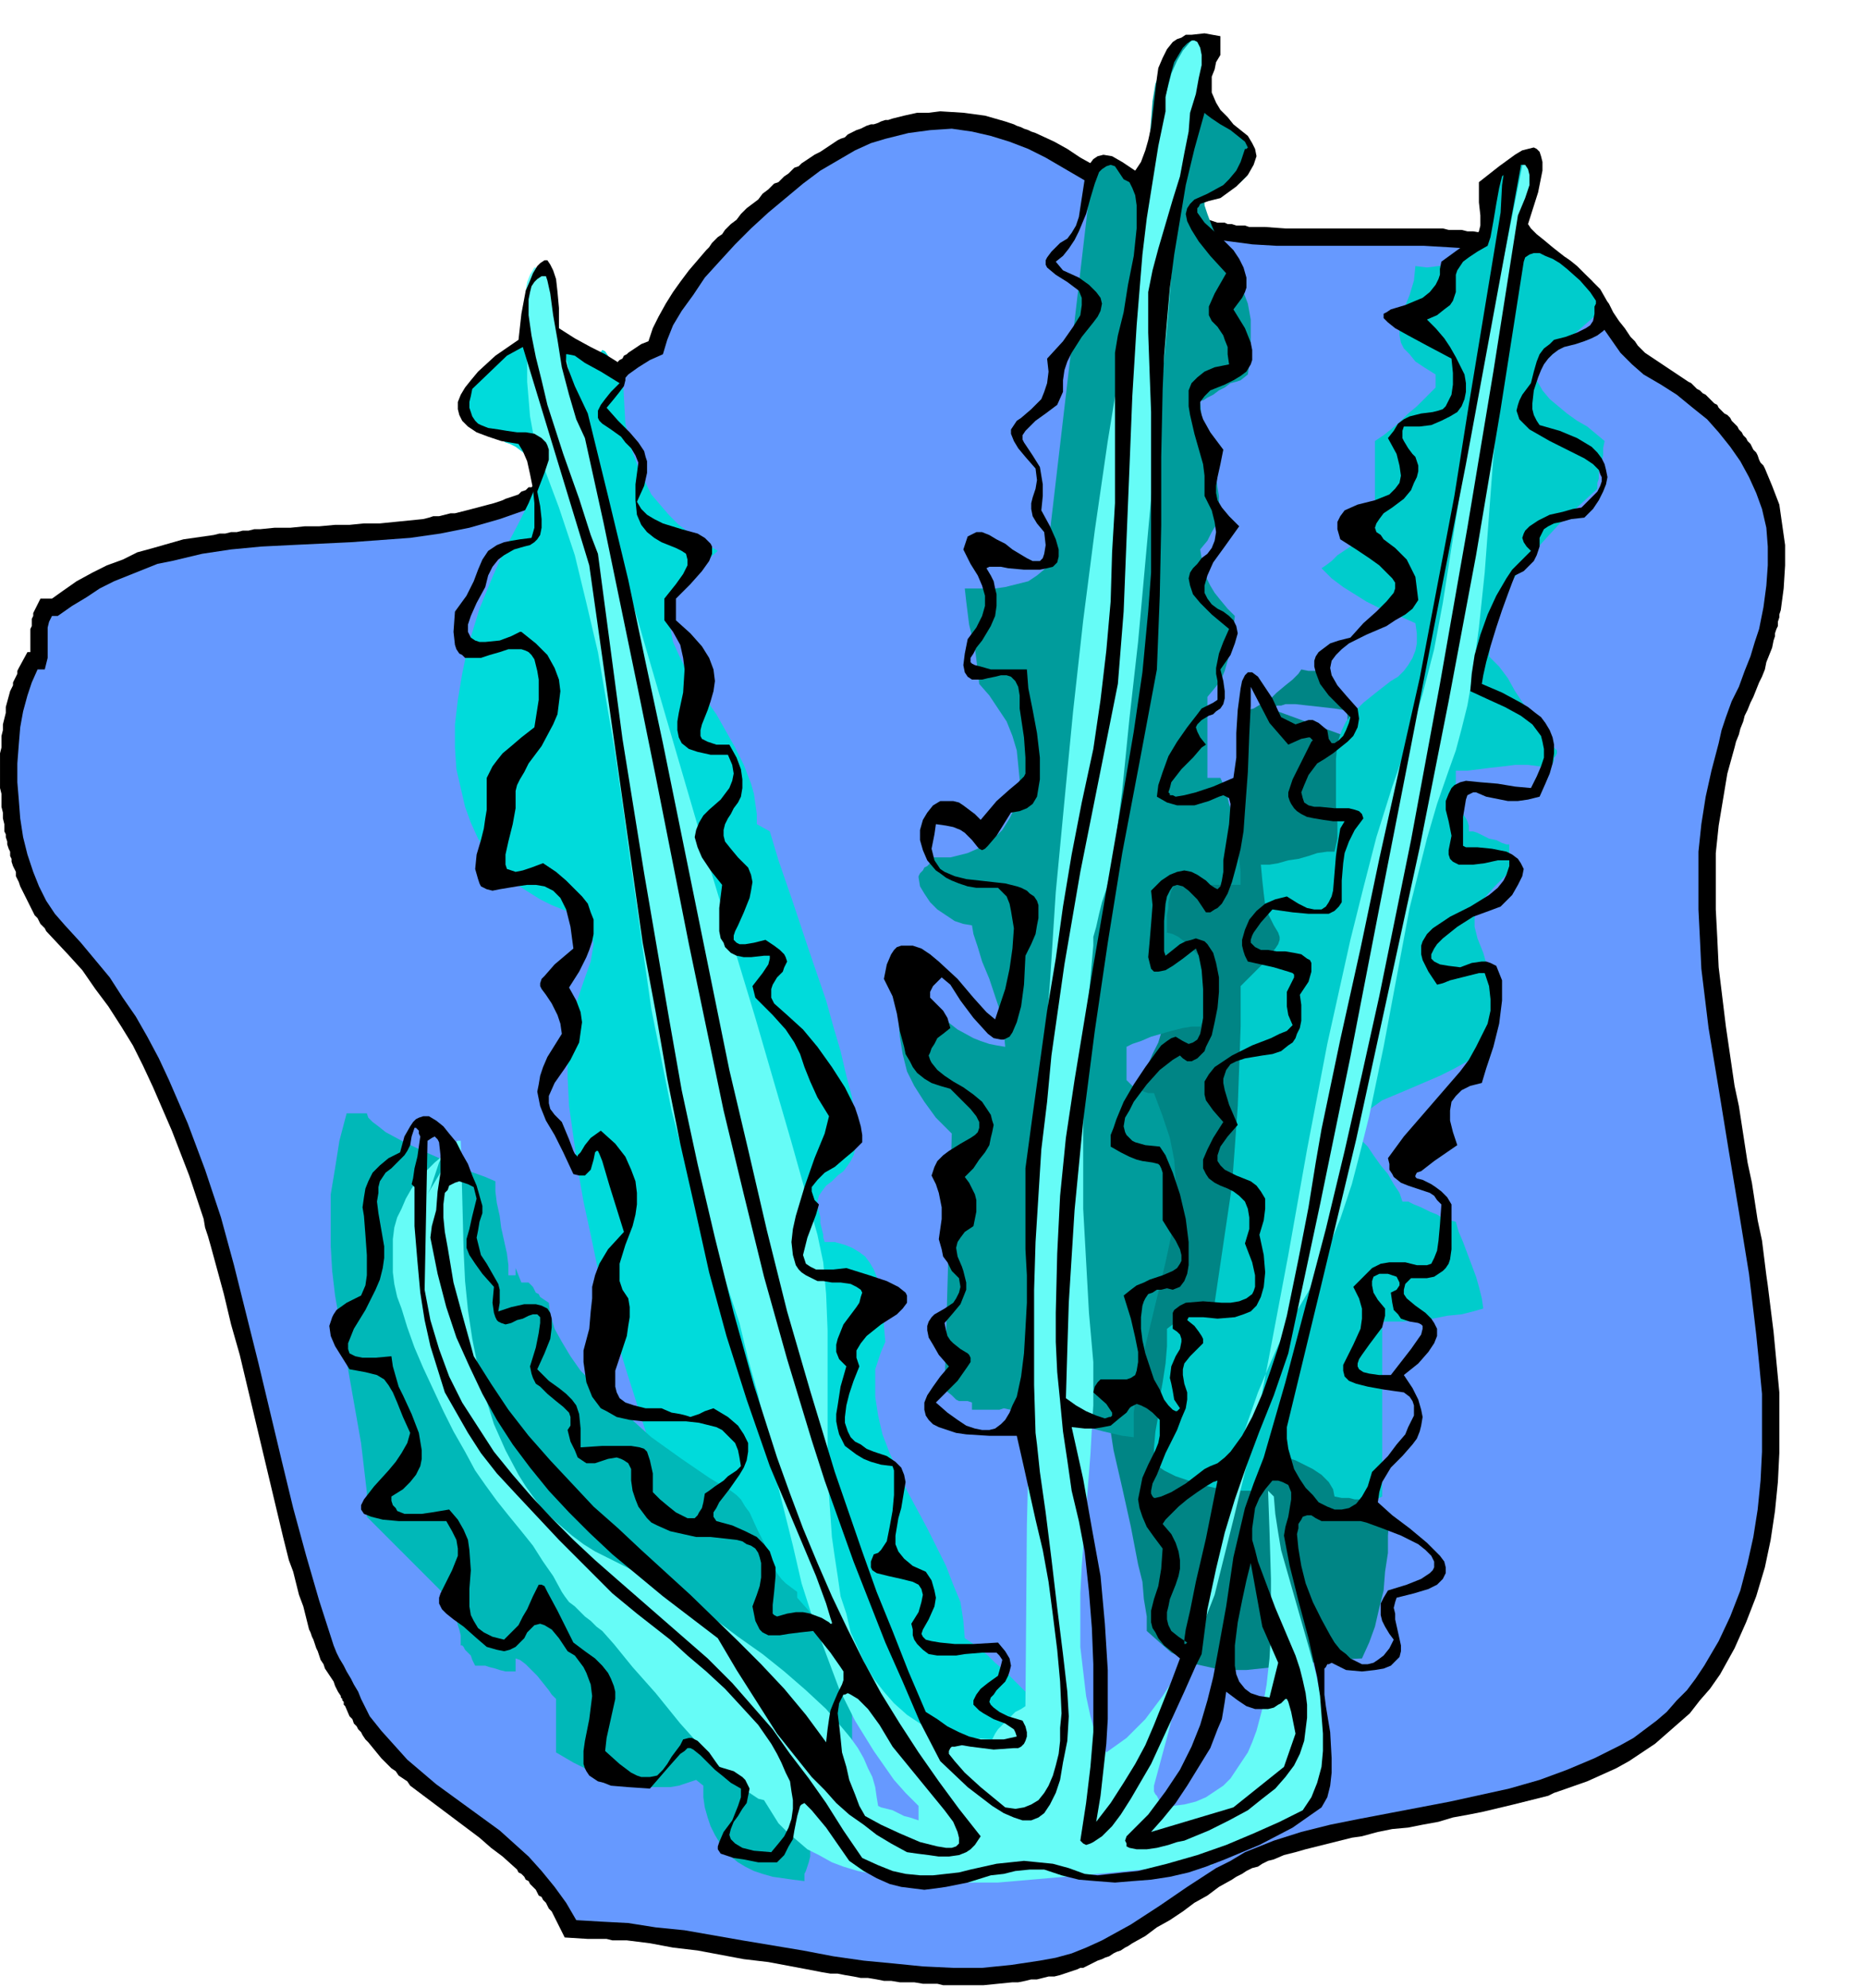 <svg xmlns="http://www.w3.org/2000/svg" fill-rule="evenodd" height="4.581in" preserveAspectRatio="none" stroke-linecap="round" viewBox="0 0 1292 1375" width="4.302in"><style>.brush1{fill:#000}.pen1{stroke:none}</style><path class="pen1 brush1" d="M190 365h11l10-1h10l11-1h10l10-1h11l10-1 20-2 4-1 3-1h4l4-1 4-1h3l4-1 4-1 19-5 3-1 3-1 2-1 3-1 3-1 3-1 2-2 3-1 1-1 1-1h2l1-1 1-1 1-1 1-1 1-1 5-5 5-6 4-6 3-6 4-6 3-6 3-6 3-6 4-6 1-3 1-2 1-2 2-2 1-2 1-2 2-2 1-2 6-8 2-1 1-1 2-2 1-1 2-1 1-2 2-1 1-1 9-6 5-2 3-9 4-8 5-9 5-8 5-7 6-8 6-7 6-7 2-2 2-3 2-2 2-2 3-2 2-3 2-2 2-2 4-3 3-4 4-4 4-3 4-3 3-4 4-3 4-4 3-1 2-2 2-2 3-2 2-2 2-2 3-1 2-2 3-2 3-2 3-2 4-2 3-2 3-2 3-2 3-2 2-1 3-1 2-2 2-1 2-1 2-1 3-1 2-1 2-1 3-1h2l3-1 2-1 3-1h2l3-1 8-2 9-2h8l8-1 16 1 15 2 14 4 3 1 3 1 2 1 3 1 2 1 3 1 2 1 3 1 13 6 9 5 9 6 9 5 9 5 9 5 9 6 9 5 9 4 12 6 2 1 2 1 3 1h2l2 1 2 1 3 1h2l3 1h2l3 1 3 1h5l2 1h3l3 1h6l3 1h11l14 1h109l4 1h9l4 1h4l17 3h3l3 1 3 1h3l3 1 3 1 3 1 3 1 3 1 4 1 3 1 3 2 4 1 3 2 3 1 3 2 5 4 5 5 5 5 4 5 4 6 4 5 3 6 4 6 4 5 2 3 2 3 3 3 2 3 2 2 3 3 3 2 3 2 3 2 3 2 3 2 3 2 3 2 3 2 3 2 3 2 2 1 2 2 2 2 2 1 2 2 2 1 2 2 2 2 2 2 2 1 1 2 2 2 2 2 2 1 2 2 1 2 2 2 2 2 1 2 2 2 1 2 2 2 1 2 2 2 1 2 1 2 2 2 1 2 1 3 1 2 2 2 1 2 5 12 5 13 2 14 2 14v14l-1 16-2 15-1 3v2l-1 3v3l-1 2-1 3v2l-1 3-1 5-2 5-2 5-1 5-2 5-2 4-2 5-2 5-2 4-2 5-2 4-1 4-2 5-1 4-2 5-1 4-5 18-3 18-3 18-2 19v39l1 19 1 21 5 41 6 41 3 14 2 13 2 13 2 13 3 14 2 13 2 13 3 14 1 8 1 8 1 8 1 7 1 8 1 8 1 8 1 8 2 21 2 21v42l-1 20-2 20-3 20-4 19-6 20-7 18-8 18-10 18-7 10-7 8-7 9-8 7-8 7-8 7-9 6-9 6-9 5-20 9-20 7-3 1-4 2-4 1-4 1-4 1-4 1-4 1-4 1-21 5-10 2-11 2-10 3-11 2-10 2-11 1-10 2-11 3-7 1-8 2-8 2-8 2-8 2-7 2-8 2-7 3-4 1-4 2-3 2-4 1-4 2-3 2-4 2-3 2-9 5-8 6-9 5-8 6-9 6-9 5-8 6-9 5-3 2-2 1-3 2-3 1-2 1-3 2-3 1-2 1-3 1-2 1-2 1-2 1-2 1-2 1h-2l-2 1-12 4-4 1h-4l-4 1-4 1h-4l-4 1-5 1h-4l-20 2h-28l-4-1h-10l-6-1h-10l-6-1h-5l-5-1-6-1h-5l-5-1-6-1-5-1h-5l-6-1-5-1-16-3-16-3-17-2-16-3-16-3-17-2-16-3-16-2h-10l-4-1h-13l-16-1-9-18-2-2-1-2-1-2-2-2-1-2-2-1-1-2-1-2-2-2-2-2-1-2-2-1-1-2-2-2-2-1-1-2-10-9-8-6-8-7-8-6-8-6-8-6-8-6-8-6-8-6-2-3-3-2-3-2-2-3-3-2-2-2-3-3-2-2-9-11-2-2-2-3-1-2-2-2-1-2-2-2-1-3-2-2-3-7-1-1v-2l-1-1v-1l-1-1v-1l-2-3-2-4-1-3-2-3-2-3-2-3-1-3-2-3-1-3-1-3-1-2-1-3-1-3-1-2-1-3-1-2-2-8-2-8-3-8-2-8-2-8-3-8-2-8-2-8-5-21-5-21-5-21-5-21-5-21-5-21-6-21-5-21-9-33-2-7-2-6-1-6-2-6-2-6-2-6-2-6-2-6-12-31-13-30-7-15-7-14-8-13-9-14-9-12-9-13-10-11-15-16-1-2-1-1-2-2-1-2-1-2-2-2-1-2-1-2-1-2-1-2-1-2-1-2-1-2-1-2-1-2-1-2-1-3-1-2-1-2v-3l-1-2-1-2-1-3v-2l-1-2v-3l-1-2-1-3v-2l-1-3v-2l-1-2v-5l-1-4v-4l-1-4v-9l-1-4v-24l1-4v-8l1-4v-4l1-4 1-4v-4l3-11 1-2 1-2v-2l1-2 1-2 1-2v-2l1-2 6-11h2v-16l1-2v-5l1-2v-2l5-10h8l7-5 10-7 11-6 10-5 11-4 10-5 11-3 21-6 21-3 4-1h4l4-1h4l4-1h4l4-1h4l10-1z"/><path class="pen1" style="fill:#69f" d="m40 426 10-7 10-6 9-6 10-5 10-4 10-4 10-4 10-2 21-5 20-3 21-2 20-1 42-2 41-3 21-3 20-4 21-6 20-7 8-5 7-6 6-6 6-7 9-16 9-16 8-15 10-15 6-7 7-5 8-5 9-4 3-10 4-10 6-10 8-11 8-12 10-11 11-12 11-11 12-11 12-10 12-10 12-9 12-7 12-7 11-5 10-3 16-4 15-2 15-1 14 2 13 3 13 4 13 5 12 6 24 14 24 14 12 7 13 6 12 6 13 5 14 4 16 2 15 2 17 1h102l17 1 16 1 16 2 15 4 14 5 14 6 8 6 8 9 7 9 7 11 7 10 7 10 8 8 8 7 12 7 11 7 11 9 10 8 8 9 8 10 7 10 6 11 5 11 4 11 3 13 1 13v13l-1 14-2 15-3 15-3 9-3 10-4 10-4 11-5 10-4 11-3 9-2 9-5 19-4 18-3 19-2 19v40l1 20 1 21 5 41 7 42 7 43 7 42 7 43 5 42 2 20 2 21v40l-1 20-2 20-3 19-4 18-5 19-7 18-8 17-10 17-6 9-6 8-7 7-7 8-7 6-8 6-8 6-9 5-18 9-19 8-19 7-21 6-41 9-42 8-21 4-20 4-20 5-19 6-10 4-10 4-10 6-10 5-20 13-19 13-20 13-20 11-11 5-10 4-11 3-11 2-20 3-20 2h-20l-21-1-20-2-21-2-21-3-21-4-42-7-40-7-20-2-19-3-19-1-17-1-7-12-8-11-9-11-9-10-20-18-22-16-22-16-20-17-9-10-9-10-8-10-6-12-2-5-3-5-2-4-3-5-2-4-3-5-2-4-2-5-10-31-9-31-9-33-8-33-16-67-17-68-9-33-11-33-12-32-13-30-7-15-8-15-8-14-9-13-9-14-10-12-10-12-11-12-7-8-6-9-5-10-4-10-4-12-3-12-2-13-1-13-1-12v-13l1-13 1-12 2-11 3-11 3-9 4-9h5l1-4 1-4v-21l1-4 2-4h4v-4 4z"/><path class="pen1" style="fill:#008585" d="m882 491 52 19-1-8v-7l-2-8-3-7-2-4-2-3-3-3-3-2-4-2-3-2h-5l-5-1-2 3-4 4-5 4-6 5-5 5-6 3-5 3-4 1-1 9-1 9-1 10-2 9-1 10-2 9-1 10v9l-6 5-7 4-8 5-7 4-8 5-8 4-6 5-6 5 1 11 1 11 3 12 3 13 2 13 1 12 1 7-1 6-1 6-1 6-3 11-3 10-4 8-3 7-8 14-7 12-3 5-2 7-2 6v15l1 9 2 11 4 11 2 7 2 7v14l-1 14-3 13-4 14-4 13-3 13-3 12-1 10v22l2 12 4 26 6 26 6 27 5 26 3 12 1 12 2 12v10l9 8 8 7 9 4 8 4 9 2 9 2h17l19-2 19-2 20-3 22-1 5-11 4-11 3-13 3-12 1-13 2-13v-12l1-13-6-2-8-5-8-6-8-7-8-8-8-8-6-7-4-8-4-7-3-8-2-9-2-8-3-19v-39l2-21 3-22 4-21 7-44 8-43 2-20 2-19 1-19-1-17-1-10 1-10 2-12 3-13 6-27 6-29 3-14 2-13 2-14 1-12-1-11-2-10-1-5-2-4-3-4-2-3h-4l-6-1-9-1-9-1-9-1h-7l-3 1h-3l-1 2-1 1z"/><path class="pen1" style="fill:#0cc" d="m1041 114-3 14-3 14-4 12-6 11-3 5-4 4-5 4-5 2-6 3-6 1-8 1-8-1-1 10-3 10-4 10-2 9-1 5v4l1 5 2 4 4 4 4 5 6 4 8 5v9l-4 4-4 4-5 5-6 5-6 6-6 5-5 4-6 4v65l-4 1-5 2-5 3-6 4-6 4-4 4-4 3-3 2 7 7 8 6 8 5 8 5 8 4 9 4 8 3 9 4 1 7v7l-1 5-2 5-3 5-3 4-4 4-5 3-9 7-10 8-4 4-4 4-4 5-3 6-3 9-1 11v33l1 11v11l-2 9h-5l-7 1-6 2-7 2-7 1-7 2-6 1h-6l1 11 1 9 1 8 2 6 4 8 3 5 1 3v2l-1 3-2 3-8 10-16 16v28l-1 28-1 27-2 28-2 27-4 27-4 27-4 27h-4l-4 1-4 2-5 2-4 3-4 3-4 4-4 3v12l-1 12-2 13-2 11-1 12-2 11-1 11v11l7 5 8 4 9 3 9 3 9 2 9 1 10 1h9l3-2 3-3 4-2 2-3 3-3 2-4 1-3v-3h4l6 2 6 3 6 3 6 4 5 5 3 5 1 5 5 1h5l4 1h15l4-2V914h15l9-1 11-1 10-2 10-1 8-2 7-2-1-7-2-8-2-7-3-8-3-8-3-8-3-7-2-7-4-1-4-1-5-3-5-2-6-3-5-2-4-2h-4l-2-6-4-6-4-7-5-6-5-7-4-6-5-5-4-4 1-4 1-3 1-3 3-3 6-5 7-5 19-8 21-9 10-5 9-5 8-7 7-8 2-4 2-5 1-5 1-5v-6l-1-7-2-7-3-7-4-14-4-10-2-8v-7l2-6 4-6 8-9 10-10v-19h-2l-3-1-4-2-5-1-4-2-4-2-3-1h-3v-4l-1-3-1-2-2-3-1-2-2-3-2-2v-23h8l8-1 8-1 9-1 8-1h9l8 1 7 3v-2l1-1 1-2 1-2v-2l1-1 1-2v-2l-7-7-6-8-5-9-5-8-6-9-5-9-6-8-7-7 1-9 1-9 2-9 3-8 4-8 4-8 5-7 5-7 12-14 12-13 13-12 13-12v-4l1-3v-4l1-4 1-4 1-4v-5l1-5-6-5-6-5-7-4-7-5-6-5-6-5-5-6-4-7 1-5 2-4 3-5 4-3 4-4 4-4 5-3 3-4 16-14v-7l-1-4-2-4-2-4-3-3-3-3-4-4-5-5-5-1-5-3-4-4-4-5-3-5-4-4-5-4-5-3 4-10 2-8 2-6v-10l-1-3-2-2-1-2-5-1-4 1-4 1h-1z"/><path class="pen1" style="fill:#009c9c" d="m823 25-6 6-5 5-4 5-3 6-3 6-2 5-1 6-1 6-1 13-1 12-1 7-2 6-2 7-3 7-5-3-3-2-4-3-3-2-3-2-4-1h-4l-5 2-33 282-6 5-6 4-8 2-8 2-7 1h-21l1 9 1 8 1 8 2 8 2 8 1 8 1 8 1 9 7 8 6 9 6 9 4 10 3 10 1 10 1 10-1 10-2 9-4 8-5 8-6 6-9 6-9 4-12 3h-13v2l-1 2-2 2-2 1-1 2-2 2-1 2v1l1 6 3 5 4 6 5 5 6 4 6 4 6 2 6 1 1 6 3 9 3 10 5 12 4 12 4 12 2 12 1 11-6-1-5-1-6-2-5-2-11-6-9-7-9-7-8-6-4-2-4-2-4-1h-3v16l1 14 2 12 3 12 5 10 7 11 8 11 11 11-5 177 5 4 3 3 2 1h6l3 1v5h19l3-1 9 2 13 3 16 4 16 3 15 4 13 3 8 1v-17l2-16 3-15 3-15 7-29 7-29 3-14 3-14 1-14v-15l-1-14-3-15-5-15-6-16h-4l-3-1-2-1-2-1-2-1h-1l-5-5v-23l4-2 6-2 7-3 7-2 7-2 8-2 6-1h6l2-4 2-5 1-5 2-5 1-5 1-5v-5l1-3-3-3-3-4-4-4-5-5-5-5-5-4-4-2-4-1v-12l1-5v-4l1-4 1-4 2-4h46v-9l-1-9-1-10-1-9-2-10-3-9-2-9-4-9h-9v-56l5-6 4-5 3-7 2-7 2-7 2-7v-8l1-9-5-5-5-6-4-5-3-5-3-6-2-6-1-7-1-6 5-6 3-6 3-5 1-7 1-6v-7l-1-6-1-7-3-13-4-14-3-13-1-13h2l3-2 4-2 4-3 4-2 4-3 4-1 3-1 5-4 1-7 1-9v-22l-2-11-3-8-2-4-3-2-3-2-3-1-1-7-2-7-2-8-3-8-3-7-3-8-2-6v-6l8-3 7-2 6-2 4-3 4-4 3-5 1-6 1-9-3-2-3-3-5-4-5-5-5-5-4-4-4-3-2-1V63l-1-6V26l-13-1z"/><path class="pen1" style="fill:#00dbdb" d="M413 251v-3l-1-2-1-2-1-2-4-1-4-1h-9l-1-1v-1l-1-1-7-1h-12l-3-1h-9l-3 2-4 3-5 5-6 6-7 7-6 6-5 7-4 5 3 8 3 6 2 3 3 2 2 1 2 1 3 1 3 2 3 3 3 1 3 2 3 1 4 2 4 3 4 3 4 4 2 4 1 4v4l-1 5-5 12-7 14-9 17-9 20-9 22-8 26-4 19-3 18-2 17v16l1 15 3 13 3 13 4 11 5 11 6 9 6 9 8 7 7 7 8 5 8 5 8 4 10 4 8 5 5 4 4 4 1 5 1 5-1 6-1 6-5 14-6 18-2 10-2 11-1 13v14l1 20 3 21 3 22 4 23 5 23 5 24 6 24 7 24 7 23 7 22 7 22 8 20 8 19 8 17 7 15 8 13 1 1 3 2 5 3 5 4 6 3 5 3 5 2 3 1v4l2 4 2 4 4 4 8 7 9 7 9 7 9 7 3 4 2 4 2 4 1 4 4 3 4 4 5 5 5 5 6 6 4 5 5 6 4 4h11l11 2 11 2 11 3 10 2 11 2 10 2 9 1 2-3 2-2 2-3 3-4 3-2 2-3 2-1 2-1v-19l-5-5-5-5-5-5-6-5-5-5-5-4-5-4-6-4-1-12-2-13-5-12-5-13-13-26-14-26-6-13-6-13-5-13-3-13-2-13v-19l2-6 2-6 3-7-1-11v-11l-2-12-3-11-2-5-3-5-3-4-4-3-5-3-5-2-7-2h-7l-1-3v-2l-1-4-1-4v-4l-1-4-1-4v-3l1-4 2-3 3-4 4-3 4-4 4-3 3-4 2-3 2-4 1-4v-4l1-6-1-12-2-14-4-15-4-17-5-17-5-18-12-35-11-33-10-29-6-20-9-5v-7l-1-7-1-7-2-7-5-13-6-12-13-23-15-21-6-10-5-10-4-9-2-10-1-4 1-5 1-5 1-5 2-4 4-5 3-5 5-5 17-15-10-6-9-6-8-6-7-7-6-7-6-7-4-8-4-8-3-8-3-8-2-9-2-8-1-18-1-17-3-2-3-3-2-3-2-4-2-3-2-1-2 3-2 6z"/><path class="pen1" style="fill:#00b8b8" d="M352 882v-7l-1-8-2-9-2-9-1-8-2-9-1-8v-7l-7-3-11-4-14-6-16-7-15-7-13-7-5-4-4-3-3-3-1-3h-14l-5 19-3 19-3 18v36l1 17 2 17 3 17 6 34 6 34 3 17 2 17 2 17v17l61 61v7l1 3 1 4 1 3 1 4v7h1l1 1 1 2 2 2 2 2 1 3 1 2 1 2h7l3 1 4 1 3 1 4 1h7v-9l3 1 4 3 4 4 4 4 4 5 4 5 2 3 3 3v37l12 7 12 6 12 5 12 4 13 2h18l6-1 6-2 6-2 5 4v8l1 7 2 7 2 6 3 6 3 5 4 5 4 5 5 4 5 3 6 3 6 2 7 2 7 1 7 1 8 1v-5l1-2 1-3 1-3 1-4v-7l5-4h9v-10h-4v-9h-2l-2-1-1-2-2-2-1-2-1-3v-2l-1-2h2l3 1 2 1h3l2 1 3 1 2 1h2l5-5 4-5 1-19v-34l-2-15-1-8-3-7-3-7-3-8-5-7-6-8-7-8-8-9v-4l-4-3-4-3-3-3-3-4-5-10-4-11-5-10-5-11-3-4-3-5-3-3-4-3-15-9-19-13-21-15-20-18-11-9-9-10-9-9-7-10-6-10-5-9-3-10-1-8-3-2-3-2-1-2-2-1-1-2-1-2-2-2-1-1h-5l-4-10v5h-5z"/><path class="pen1" style="fill:#66fcf7" d="m296 826 19-32-8 5-6 5-6 6-6 6-4 6-4 7-3 7-3 6-2 7-1 8v23l1 8 2 9 3 8 4 13 5 14 6 14 7 15 7 15 7 14 8 14 7 13 7 10 8 11 8 10 9 11 8 10 7 11 7 10 6 11 2 3 3 4 4 3 3 3 4 4 4 3 4 4 4 3 8 9 13 16 16 18 17 21 18 20 16 17 8 6 6 5 6 4 4 1 5 8 5 8 6 6 7 6 7 6 8 4 9 5 8 3 10 3 10 2 10 2 10 2 22 2h45l23-2 23-2 23-2 42-4 37-2 1-2 2-2 3-3 4-2 11-6 13-5 13-6 12-6 8-4 5-5 4-11 3-13v-26l-1-14-3-14-3-14-4-15-8-28-8-28-4-14-2-12-2-13-1-12-4-4 1 28 1 33v37l-1 18-2 18-3 17-4 15-3 8-3 7-4 6-4 6-4 6-5 5-6 4-6 4-7 3-8 2-8 1h-9v-3l-1-2-1-2-1-1-1-2v-4l10-37 10-41 9-43 11-45 5-22 6-22 7-21 7-21 7-20 8-19 8-18 9-16 13-22 10-23 9-22 8-24 6-23 6-24 5-24 5-24 9-48 9-48 6-24 6-24 7-24 8-23 5-14 4-15 4-16 3-17 5-37 4-38 3-40 3-40 4-39 4-37 5-33 5-30 4-26 3-21 2-15v-9l-1-2h-1l-2 2-2 4-30 148-6 31-5 32-5 32-5 32-5 32-6 32-8 31-9 30-12 34-11 35-9 35-9 36-16 72-14 73-13 73-14 74-7 36-8 36-9 37-9 36-4 16-7 18-8 18-10 17-11 17-12 16-7 7-6 6-7 5-7 5-3-5-3-6-3-7-2-7-3-14-2-17-2-17v-37l1-19 3-39 3-38 1-18 1-16v-30l-3-34-2-36-2-36v-75l2-37 2-36 3-34v-6l2-7 2-9 2-8 3-9 2-8 2-8 1-6 6-46 5-50 6-53 5-55 5-55 5-54 5-53 4-49 3-27 5-26 4-23 4-22 4-18 1-16v-7l-1-6-1-4-2-4-5 4-5 6-4 7-4 9-6 23-5 25-4 25-3 24-3 20-2 15-11 61-10 61-9 62-8 62-7 63-6 62-6 63-4 62-5 63-3 63-3 63-2 62-3 125-1 125-3 2-4 2-3 3-3 3-3 3-3 3-2 3-2 4-14-1-13-2-12-4-11-4-9-6-9-8-7-8-7-9-6-10-5-11-5-11-3-13-4-12-2-14-2-13-2-14-2-29-1-30v-84l-1-25-2-22-4-19-18-64-25-86-30-99-31-106-30-103-25-92-11-39-8-34-5-26-2-19-11-1-3 5-2 5-1 6v7l1 7v6l1 6v4l-1 10v23l1 12 1 12 2 11 3 11 3 9 12 32 11 33 8 33 8 34 6 35 6 35 5 35 5 36 5 35 5 36 5 35 7 35 7 35 9 34 10 33 12 33 8 23 8 24 6 25 7 25 11 52 13 52 6 26 8 25 9 24 9 24 11 22 13 21 7 10 7 10 8 9 9 9v10l-3-1-3-1-4-1-4-2-4-2-4-1-4-1-2-1-1-6-1-7-2-7-3-6-3-7-4-7-5-7-5-6-12-14-14-13-15-13-15-12-17-12-16-12-17-10-15-10-29-16-22-11-8-5-8-6-7-6-7-6-7-7-6-8-5-7-5-8-9-17-8-18-6-19-5-20-4-20-3-20-2-20-1-21-1-39-1-37h-2l-2 1-3 2-1 1-4 5-3 6-2 6-2 6-2 6-2 4z"/><path class="pen1 brush1" d="m845 38-3 5-1 5-2 5v11l3 7 3 5 5 5 4 5 5 4 5 4 3 5 2 4 1 5-2 6-4 7-8 8-11 8-8 2-6 2-1 2-1 1v3l5 7 10 9 5 5 5 5 4 6 3 6 2 7v7l-1 3-2 4-3 4-3 4 8 13 4 10 1 5v7l-1 3-3 5-4 3-5 3-6 3-5 2-5 2-4 4-3 4v5l1 4 1 3 5 9 9 12-2 10-2 9-1 6v5l1 5 3 5 5 6 7 7-10 14-8 11-4 9-2 7v5l2 4 3 4 4 3 4 2 4 3 3 3 2 4 1 5-2 7-3 8-7 10 2 8 1 7v5l-1 4-2 3-3 2-2 2-3 1-5 3-3 3-1 2 1 3 2 4 4 5-3 2-6 7-8 8-7 9-1 4-1 3 1 1v1h2l2 1 6-1 8-2 12-4 14-6 2-14v-17l1-16 2-15 1-5 2-4 1-1 1-1h3l4 3 4 6 6 9 6 13 6 3 4 2 3-1 3-1 3-1h3l4 2 6 5 1 6 2 3h2l3-2 3-3 2-4 2-5 1-4-8-8-7-7-6-8-3-8-1-4v-4l1-3 2-3 4-3 4-3 6-2 8-2 9-10 9-8 7-7 5-6 1-3v-4l-2-3-4-4-5-5-7-5-9-6-11-7-2-7v-5l2-4 3-4 9-4 12-3 5-2 5-2 4-4 3-4 1-5-1-7-2-8-6-11 4-5 3-5 4-3 4-2 8-2 8-1 4-1 3-1 2-2 2-4 2-4 1-7v-8l-1-10-17-9-13-7-9-5-5-4-3-3v-3l2-1 3-2 10-3 12-5 5-4 4-5 2-4 1-3v-4l1-5 11-8 7-5 5-4 3-4 1-4v-7l-1-9v-14l14-11 11-8 5-3 4-1 4-1 2 1 2 2 1 3 1 4v6l-3 15-7 22 2 3 4 4 5 4 6 5 14 11 13 12 6 6 4 7 3 6 1 5-1 3-1 3-2 3-2 2-4 3-4 2-5 2-6 2-4 1-4 1-4 2-4 3-3 3-3 4-2 4-2 5-3 9-1 9v4l1 4 2 4 2 3 14 4 12 5 5 3 5 3 4 4 3 4 2 4 1 4 1 5-1 5-2 5-3 6-4 6-6 6-9 1-7 2-5 1-4 2-3 2-1 2-1 2-1 2v6l-2 6-2 4-3 3-4 4-6 3-2 5-3 8-4 11-4 12-4 13-3 11-2 9-1 6 14 6 13 7 5 3 5 4 4 3 3 4 3 5 2 5 1 5v6l-1 7-2 7-3 7-4 9-8 2-7 1h-7l-5-1-10-2-7-3h-2l-2 1-2 1-1 3-2 12v20l2 1h8l10 1 10 2 4 2 4 3 2 3 2 4-1 5-3 6-4 7-8 8-8 3-11 4-11 7-10 8-4 4-2 3-2 4v3l2 2 4 2 6 1 8 1 8-3 7-1h3l3 1 2 1 2 1 2 5 2 5v14l-2 16-4 16-5 15-3 10-8 2-6 3-4 4-3 4-1 6v7l2 8 3 9-16 11-9 7-3 1-1 2v1l1 1 4 1 6 3 3 2 4 3 4 4 3 5v31l-1 7-1 3-2 3-2 2-3 2-3 2-5 1h-11l-4 4-1 4v3l2 3 6 5 7 5 4 4 2 3 2 4v5l-2 5-4 6-7 8-10 8 6 9 4 8 2 7 1 5-1 6-1 4-2 5-3 4-7 8-8 8-3 5-3 5-2 7-1 7 10 9 12 9 12 10 9 9 3 4 1 4v4l-2 4-4 4-6 3-10 3-12 3-1 3-1 4 1 4v4l2 9 2 9v4l-1 4-3 3-3 3-5 2-6 1-9 1-11-1-6-3-4-2-2 1h-1l-1 2-1 1v18l1 8 3 18 1 18v10l-1 9-2 8-4 7-20 14-23 12-12 5-12 5-13 5-12 4-13 3-13 2-13 1-12 1-13-1-12-1-12-3-12-4h-10l-10 1-8 2-9 1-16 5-15 3-7 1-8 1-8-1-8-1-8-2-9-4-9-5-10-7-16-23-10-12-3-3-2-2-2 1-1 1-2 7-2 10-1 6-3 5-3 6-5 5h-13l-10-2-7-1-6-2-3-1-2-3v-2l1-3 3-7 6-8 2-5 2-5 2-6v-6l-7-4-6-5-5-4-4-4-6-6-5-4-2-1h-2l-2 2-3 2-8 9-13 15-15-1-12-1-5-2-4-1-3-2-3-2-2-3-1-2-1-3v-9l1-7 3-15 2-16-1-8-3-8-2-4-3-4-3-4-5-3-6-9-5-6-5-3-3-1-4 1-2 2-3 3-2 4-3 3-3 3-4 2-4 1-5-1-7-2-7-6-9-8-7-5-5-4-3-3-2-4v-4l1-3 2-4 2-4 4-8 4-10v-5l-1-6-3-6-4-7h-33l-11-1-8-2-5-2-2-3v-3l2-4 7-9 10-11 5-6 4-6 4-7 2-7-5-11-4-10-3-7-3-5-3-4-5-3-8-2-11-2-5-8-5-8-3-7-1-7 1-3 1-3 1-2 2-3 7-5 10-5 3-7 1-7v-14l-1-14-1-13-1-6 1-7 1-6 2-5 3-6 5-5 6-5 8-4 3-11 4-7 2-3 2-2 2-1 3-1h4l5 3 5 4 4 5 5 6 4 8 4 7 3 8 3 7 2 7 2 7v5l-2 6-1 6-1 5 1 4 2 8 4 6 4 7 4 7 1 4v9l-1 6 3-1 6-2 9-2h8l4 1 4 2 2 3 1 4v6l-1 8-4 10-5 11 8 8 7 5 5 4 4 4 3 4 2 6 1 10v13l15-1h20l6 1 3 1 2 2 1 3 1 3 2 9v13l5 5 6 5 5 4 6 3 2 1h5l2-2 1-2 2-3 1-4 1-6 3-2 4-3 3-2 3-2 3-3 3-2 3-2 3-3-1-6-1-5-2-5-3-3-3-3-3-3-4-2-4-1-8-2-9-1h-30l-9-1-9-2-7-4-4-2-3-4-3-4-2-5-2-5-1-7-1-7v-8l4-15 1-12 1-9v-8l2-8 3-8 6-10 11-12-10-32-5-17-2-5-1-2h-1l-1 1-1 5-2 7-2 2-2 2h-4l-4-1-7-15-6-12-6-10-4-10-1-5-1-5 1-5 1-6 2-6 3-7 5-8 5-8-1-7-2-6-2-4-2-4-4-6-3-4-1-2v-2l1-3 2-2 7-8 13-11-2-15-3-12-2-4-2-4-3-3-2-2-6-3-6-1h-6l-7 1-6 1-6 1-5 1-4-1-2-1-2-1-1-2-1-3-2-7 1-10 3-10 2-8 1-7 1-6v-22l2-4 2-4 3-4 4-5 6-5 7-6 9-7 3-19v-14l-1-6-1-4-1-4-2-3-2-2-2-1-3-1h-9l-6 2-7 2-6 2h-11l-2-2-2-1-2-3-1-3-1-9 1-14 8-11 5-10 3-8 3-7 2-3 2-3 3-2 3-2 5-2 5-1 6-1 8-1 2-7v-17l-1-10-2-10-2-9-3-7-3-5-12-2-9-3-8-3-6-4-4-4-2-4-1-4v-5l2-5 3-5 4-5 5-6 12-11 16-11 2-18 3-16 3-7 2-5 3-5 2-2 3-2h2l2 3 2 4 2 6 1 9 1 11v14l11 7 11 6 10 5 8 5 3 3 2 3 1 3v4l-1 4-3 4-4 5-5 6 8 9 8 8 6 7 4 6 1 4 1 3v8l-2 9-5 11 3 5 4 4 5 3 6 3 13 4 11 3 5 3 3 3 1 1 1 2v5l-2 5-5 7-8 9-10 10v15l10 9 8 9 5 8 3 8 1 8-1 7-2 7-2 6-2 5-2 5-1 4v4l1 2 4 2 6 2h9l5 9 3 8 1 7v6l-1 6-2 4-3 4-2 4-2 3-2 4-1 4v4l1 4 4 5 5 6 7 7 2 5 1 5-1 6-1 5-4 10-4 9-2 4-1 3v3l2 2 2 1h4l6-1 8-2 6 4 4 3 3 3 1 2 1 3-1 2-1 2-1 3-4 4-3 5-1 3v6l2 4 9 8 11 10 10 12 10 14 9 14 7 14 2 6 2 7 1 6v5l-6 6-6 5-7 6-7 4-5 5-4 5v3l1 3 1 3 3 3-2 7-3 8-3 8-2 8-1 4 1 3 1 3 3 2 4 2h12l9-1 16 5 12 4 8 4 5 4 1 2v5l-3 4-4 4-11 7-10 8-4 5-3 5v5l1 3 1 3-4 10-3 9-2 8-1 8v4l1 3 1 3 2 4 3 3 4 2 4 3 5 2 9 3 6 4 4 4 2 5 1 5-1 6-1 6-1 6-2 7-1 6-1 6v6l2 5 4 5 6 5 9 4 4 6 2 7 1 5-1 6-4 9-4 7-1 3 1 2 2 2 4 1 6 1 10 1h13l17-1 5 6 3 5 1 5-1 4-1 3-2 4-3 3-3 3-2 3-2 2-1 3 1 2 2 2 4 3 6 3 10 3 2 4 1 4v3l-1 3-1 2-2 2-2 1h-3l-14 1-16-2-6-1-5 1h-2l-1 1-1 2v2l4 5 7 8 11 10 17 14 7 1 6-1 5-2 5-3 4-5 3-5 3-7 2-7 2-8 1-9v-9l1-10-1-22-2-22-3-24-3-23-4-22-5-21-8-36-5-22h-19l-16-1-7-1-6-2-6-2-4-2-3-3-2-3-1-4v-5l2-5 4-6 5-7 6-7-7-8-4-7-3-5-1-5v-3l1-3 2-3 2-2 7-4 6-4 2-3 2-4 1-4-1-6-5-5-3-6-3-4-1-5-2-7 1-7 1-7v-8l-1-5-1-5-2-6-3-6 2-6 2-4 4-4 4-3 8-5 7-4 3-2 2-2 1-3v-4l-2-4-4-5-6-6-8-8-7-2-6-2-5-3-5-4-3-4-2-4-3-5-1-5-3-11-2-12-3-12-6-12 2-10 3-7 2-3 2-2 3-1h8l6 2 6 4 6 5 13 12 11 13 9 10 6 5 3-9 4-12 3-14 2-14 1-14-2-12-1-5-2-5-3-3-3-3h-15l-6-1-6-2-5-2-4-2-4-3-3-2-6-7-3-7-2-7v-7l2-7 3-5 4-5 5-3h9l4 1 3 2 4 3 4 3 4 4 11-13 9-8 6-5 4-4 1-2v-11l-1-14-3-20v-9l-1-6-2-4-3-3-3-1h-4l-4 1-5 1-4 1h-7l-3-2-2-3-1-5 1-8 2-10 6-8 4-8 2-7v-7l-2-7-3-7-5-8-5-10 1-3 1-3 1-3 2-1 4-2h4l5 2 5 3 6 3 5 4 5 3 5 3 4 2h5l1-1 1-1 1-3 1-6-1-9-5-6-3-5-1-5v-4l1-4 2-6 1-6-1-8-7-8-5-6-3-5-2-5v-3l2-3 2-3 3-2 7-6 7-7 2-5 2-6 1-8-1-9 11-12 7-10 5-8 1-7v-5l-2-5-4-3-4-3-8-5-6-5-1-2v-3l1-2 3-4 6-6 5-3 3-4 3-5 2-6 2-13 2-13 1-6 2-4 3-4 3-2 4-1 6 1 7 4 9 6 4-6 3-8 2-7 2-9 2-17 2-17 1-7 3-7 3-6 4-5 3-2 3-1 3-2h4l9-1 11 2v13zm-21 40-1 13-3 15-3 16-5 16-5 17-5 17-4 15-3 15v28l1 28 1 27v111l-2 27-4 42-6 41-7 41-7 40-14 81-13 79-6 40-4 40-2 40-1 41v20l1 21 2 20 2 21 3 20 3 21 5 21 4 21 3 28 2 25 1 25v47l-2 24-3 25-4 26 2 2 2 1 3-1 2-1 6-4 7-7 6-8 7-11 7-12 7-12 12-26 11-24 8-18 4-8 4-31 6-28 6-25 7-23 8-23 9-24 10-25 10-29 22-103 21-102 20-103 20-102 20-103 20-102 19-103 19-103v-1h3l2 3 1 4v7l-3 9-5 12-17 108-18 108-19 108-20 108-11 54-11 54-12 54-12 53-13 54-14 53-14 53-15 52-7 18-6 17-4 17-4 17-5 34-6 33-3 16-4 16-5 17-6 15-8 16-10 15-12 16-15 15-1 3 1 2v2l2 1 5 1h7l7-1 8-2 6-2 5-1 17-7 14-7 13-7 10-8 9-7 7-8 6-8 4-8 3-9 1-8 1-8v-9l-1-8-2-9-2-8-3-9-14-33-12-32-2-8-2-7v-8l1-7 1-7 3-7 4-6 5-6h4l3 1 2 1 2 1 2 5v5l-1 6-1 6-2 7-1 6 4 21 6 24 7 26 6 27 2 13 1 13 1 13v12l-1 11-3 11-4 10-6 9-16 8-18 8-19 8-20 7-21 6-20 5-10 1-9 1-9 1-9-1-11-4-11-3-10-1-10-1-19 2-18 4-8 2-9 1-9 1h-9l-10-1-9-2-10-4-11-5-13-19-12-19-12-17-13-17-12-17-14-16-14-16-17-17-31-27-31-27-16-14-15-14-15-15-14-15-13-15-13-16-11-17-11-17-9-18-7-19-6-20-4-21 2-103 3-2 2-1 2 2 1 2 1 9v12l-2 13-1 13-3 11-1 8 5 25 6 23 7 21 9 20 9 19 10 18 11 17 12 16 13 16 14 15 14 14 16 15 35 29 38 29 13 22 14 22 14 22 16 20 8 10 9 9 8 9 9 8 10 7 9 7 10 6 11 6 7 1 8 1 7 1h7l7-1 5-2 3-2 3-3 2-3 2-3-15-19-14-19-14-20-13-20-13-21-12-22-11-22-11-23-10-23-10-24-9-24-9-25-16-50-14-50-13-52-12-51-11-51-9-51-17-99-15-93-17-128-5-13-8-25-11-31-11-34-4-17-4-16-3-15-2-14v-11l1-5 1-4 2-3 2-2 3-2h3l1 3 2 9 2 15 3 17 3 19 5 19 5 17 6 13 13 59 12 58 12 58 12 59 23 116 24 115 14 58 14 57 16 57 17 56 9 28 10 28 10 28 11 28 11 28 12 27 12 28 14 27 19 18 17 13 8 5 7 3 6 2h6l5-2 4-3 4-6 4-8 3-9 2-12 3-15 1-17-1-17-3-26-4-32-4-34-4-32-4-28-2-19-1-8-1-33v-66l1-33 2-32 2-32 4-33 3-32 9-63 11-64 13-65 13-65 4-50 2-50 2-49 2-50 3-49 4-49 3-25 4-25 4-25 5-24V67l2-9 2-8 2-7 3-5 3-5 3-3 3-2h2l2 1 2 4 1 5v7l-2 9-2 11-4 13zm38 25-3 9-3 6-5 6-4 4-11 6-9 4-3 3-2 3-1 4 1 5 3 6 5 8 8 10 11 12-8 14-4 9v6l1 2 1 2 4 4 4 6 1 3 2 5v5l1 7-10 2-7 3-5 4-4 4-2 5v11l1 6 3 13 4 14 2 7 1 8v14l5 10 2 8 1 7-1 6-2 5-3 4-4 3-3 4-3 3-2 3-1 4 1 5 2 6 5 6 8 8 12 10-4 9-3 8-1 5-1 5v4l1 5v13l-3 2-4 2-4 2-3 4-7 9-7 10-6 10-4 11-3 9-1 8 7 4 7 2h12l10-3 7-3 3-1 2 1 2 1 1 4-1 14-4 25v8l-1 6-1 4-1 1-1 1-2-1-3-2-3-3-3-2-3-2-4-2-5-1-5 1-5 2-6 4-7 7 1 10-1 13-1 12-1 11 1 4 1 4 2 2h3l5-1 5-3 7-5 9-7 2 5 2 10 1 13v20l-1 6-1 5-2 4-3 2-3 1-4-2-5-3-3 1-3 2-4 3-3 4-8 11-8 12-7 12-5 12-2 6-2 5v8l7 4 6 3 5 2 4 1 7 1 4 1 1 1 1 2 1 3v33l5 8 4 6 3 6 1 4v4l-1 2-2 3-3 2-7 3-9 3-4 2-5 2-4 3-5 4 5 16 3 13 2 10v7l-1 6-1 3-3 2-3 1h-18l-2 2-2 3-1 4 9 8 4 6v2l-1 1h-1l-3 1-6-2-7-3-7-4-7-5 1-34 1-32 2-32 2-32 6-62 8-62 9-61 10-62 12-63 12-64 2-51 1-49v-47l1-47 1-23 2-24 2-23 3-23 4-24 4-24 6-25 7-25 1 1 4 3 6 4 7 4 5 4 5 4 1 2 1 2-1 1h-1zm-84 21 4 2 2 4 2 5 1 7v16l-2 19-4 20-3 19-4 16-2 12v104l-2 34-1 34-3 34-4 34-5 34-8 37-7 36-6 36-5 36-6 36-5 36-5 36-5 37v56l1 18v19l-1 18-1 17-2 16-3 14-3 6-2 5-3 5-3 3-4 3-4 1h-5l-5-1-6-2-6-4-7-5-8-7 15-15 7-10 2-3v-3l-1-2-1-1-5-3-5-4-2-2-2-3-1-4-1-5 6-7 5-6 2-5 2-5v-5l-1-4-1-4-1-3-3-7-1-6 1-4 2-3 3-4 6-4 1-5 1-5v-8l-1-4-2-4-2-4-3-4 6-6 4-6 4-5 3-5 1-5 1-4 1-5-1-3-1-4-2-3-2-3-2-3-6-5-7-5-7-4-6-4-5-4-4-5-1-2-1-3 1-2 1-3 2-3 2-4 4-3 5-4-2-7-3-5-4-4-3-3-2-2v-4l2-4 6-6 6 5 7 11 9 12 10 11 4 3 5 1h2l2-1 2-1 2-3 3-7 3-11 2-15 1-20 4-8 3-7 1-6 1-5v-9l-1-3-2-3-3-2-2-2-4-2-3-1-8-2-9-1-9-1-9-1-8-2-7-3-3-2-2-3-2-3-1-4-1-4 1-5 1-5 1-7 7 1 5 1 5 2 3 2 5 5 4 5 1 1 2 1 2-1 2-2 6-7 10-16 6-1 5-2 4-3 3-5 1-6 1-6v-15l-2-17-3-16-3-15-1-13h-25l-7-2-4-1-2-1-1-1v-3l2-3 2-4 4-5 3-5 3-5 3-7 1-7v-8l-1-4-1-5-2-4-3-5 2-1h8l5 1 11 1h11l5-1 4-1 3-3 1-4v-5l-2-7-4-9-6-11 1-10v-8l-1-6-1-6-5-8-4-6-2-3-1-2v-3l2-3 3-3 4-4 7-5 8-6 4-9v-8l1-7 2-6 3-6 7-11 8-10 3-4 2-4 1-5-1-4-3-4-5-5-7-5-11-5-5-6 5-4 4-5 4-6 3-6 5-12 3-11 3-10 3-8 2-2 3-2 3-1 3 1 6 9zm239 156-10 63-12 63-12 63-14 62-14 63-13 62-14 63-13 62-4 23-5 31-7 36-8 39-5 19-6 18-6 17-7 16-7 13-8 11-4 4-5 4-5 2-4 2-13 10-10 6-7 3-4 1h-1l-1-1-1-2v-2l1-5 3-6 6-15 8-16 3-8 3-7 1-6v-5l-2-6-1-6v-4l1-4 4-5 4-4 2-2 2-2 1-1v-3l-1-2-2-3-3-4-5-4 1-2h10l10 1 12-1 6-2 5-2 4-4 3-6 2-7 1-10-1-12-3-14 3-10 1-8v-7l-3-5-3-4-4-3-5-2-5-2-4-2-4-2-3-3-2-3v-4l2-6 5-7 7-8-6-14-3-10-1-5v-3l1-3 1-3 3-4 4-2 6-2 6-1 6-1 7-1 6-2 5-4 3-2 2-3 1-3 2-4 1-5v-11l-1-7 6-9 2-7v-6l-1-2-2-1-4-3-5-1-6-1h-6l-6-1h-5l-4-2-2-2-1-1v-2l1-3 1-2 5-7 8-9 14 2 11 1h14l4-2 3-3 2-3v-15l1-12 1-7 3-8 4-8 6-8-1-3-2-2-3-1-4-1h-10l-10-1h-4l-4-1-3-2-1-3-1-4 2-5 3-7 6-8 5-3 6-4 5-4 5-4 4-4 3-6 1-6-1-7-8-9-6-7-4-7-1-5 1-5 3-4 4-4 5-4 12-6 14-6 6-4 7-4 5-4 4-6-1-8-1-8-3-6-3-6-8-8-8-6-2-3-3-2-1-3 1-3 2-3 3-4 6-4 8-6 5-6 2-5 2-4 1-4v-4l-1-3-1-3-2-2-3-4-3-5-1-2v-5l1-3h11l8-1 7-3 6-3 5-3 3-4 2-5 1-5v-6l-1-6-3-6-3-6-4-7-4-6-6-7-6-6 7-3 5-4 4-3 2-3 2-6v-12l1-3 2-3 2-3 4-3 6-4 7-4 2-6 2-11 2-12 2-11 2-8 1-1-1 7-1 19-22 133zm87-68v5l-1 5-2 3-3 2-6 3-8 3-4 1-4 1-3 3-4 3-3 4-2 5-2 7-2 8-3 4-3 4-2 4-1 3-1 4 1 3 1 3 2 2 5 5 7 4 7 4 8 4 8 4 8 4 6 4 4 4 1 3 1 2v3l-1 3-2 4-3 3-4 4-4 4-6 1-7 2-9 2-8 4-3 2-3 2-3 3-1 2-1 3 1 3 2 3 3 3-4 4-4 4-5 5-4 6-7 12-6 13-5 14-4 14-2 13-1 12 13 6 11 5 11 6 8 6 3 4 3 4 1 4 1 5v6l-2 6-3 7-4 8-11-1-12-2-12-1-10-1-4 1-4 2-2 2-2 4-2 5v6l2 8 2 10-1 5-1 5v3l1 3 2 2 2 1 2 1h10l8-1 9-2h8v4l-1 3-1 3-2 4-4 5-6 5-13 8-14 7-6 4-6 4-4 4-3 5-1 3v6l1 4 4 8 6 9 4-1 5-2 4-1 4-1 4-1 4-1 4-1h4l3 9 1 9v8l-2 9-4 8-4 8-5 9-6 8-13 15-13 15-13 15-11 15 1 4v4l2 3 1 2 5 4 5 2 6 2 6 2 3 1 3 2 2 3 3 3-1 14-1 11-1 7-2 5-2 4-3 1h-7l-8-2h-11l-6 1-6 3-6 6-7 7 4 8 2 7v7l-1 7-5 11-5 10-2 4v4l1 4 3 3 5 2 8 2 11 2 14 2 4 3 2 3 1 3v7l-2 4-2 4-2 5-6 7-6 8-6 6-5 5-3 10-4 7-4 5-5 3-5 1h-5l-5-2-6-3-4-5-5-5-4-6-4-7-2-7-2-7-1-7v-8l24-99 24-100 22-101 22-101 20-101 19-101 17-101 16-102 1-3 3-2 3-1h4l4 2 5 2 5 3 5 4 9 8 7 8 2 3 2 3v2l-1 2zM445 652l9 48 8 46 9 45 10 44 10 45 12 44 14 44 16 46 32 76 7 19 3 10 1 3v1h-1l-1-1-5-3-8-3-5-1h-5l-6 1-7 2-2-1-1-1v-6l1-9 1-11v-6l-2-5-2-6-4-5-5-5-8-4-9-4-11-3-2-3v-3l2-3 2-4 7-9 7-10 3-5 2-5 1-6v-6l-3-6-4-6-7-6-10-6-6 2-4 2-3 1-3 1-3-1-4-1-6-1-7-3h-11l-8-2-6-2-4-3-2-4-1-4v-11l4-12 4-12 1-7 1-6v-7l-1-6-4-6-2-6v-12l4-13 5-13 2-8 1-7v-8l-1-8-3-8-4-9-7-9-10-9-7 5-4 5-3 5-2 2v1l-1-1-1-1-1-2-3-8-5-12-5-5-3-4-1-4v-5l4-9 7-10 4-6 3-6 3-6 1-7 1-7-1-7-3-8-5-9 7-11 5-10 2-5 2-6 1-5v-10l-2-5-2-6-4-5-5-5-6-6-7-6-9-6-8 3-6 2-5 1-3-1-3-1-1-3v-7l2-9 3-12 2-11v-12l1-4 2-4 3-5 3-6 9-12 8-15 3-7 1-8 1-8-1-8-3-8-5-9-8-8-10-8h-1l-6 3-8 3-10 1h-4l-3-1-3-2-2-4v-5l2-6 4-9 6-11 2-8 3-6 4-5 4-3 7-4 7-2 4-1 3-2 2-2 2-3 1-5v-6l-1-9-2-10 5-13 3-9v-7l-1-3-1-2-3-3-5-3-6-1h-6l-7-1-6-1-7-1-5-2-2-1-2-2-2-3-1-3-1-3v-4l1-4 1-5 24-23 11-6 46 151 37 261zm-16-387-6 6-4 5-3 4-2 4v5l1 2 2 2 6 4 7 5 3 4 4 4 3 5 2 5-2 15v11l1 10 3 7 4 5 5 4 5 3 5 2 5 2 4 2 3 2 1 4v4l-3 6-5 7-8 10v15l6 8 5 9 2 9 1 8-1 16-3 14-1 6v6l1 5 2 4 5 4 6 2 9 2h12l3 7 1 6-1 5-2 5-6 8-8 7-4 4-3 5-2 5-1 5 2 7 3 7 6 9 8 10-2 16v16l1 5 2 3 1 3 4 4 4 2 5 1h5l9-1h4v2l-1 4-4 6-7 9 2 8 12 12 9 10 6 9 4 8 3 9 4 10 5 11 8 13-3 12-7 17-7 20-6 20-2 9-1 9 1 9 2 7 2 3 2 2 3 2 4 2 4 2h4l6 1h6l7 1 4 2 3 2 1 2-1 3-1 4-2 3-3 4-6 8-4 10-1 4v5l2 5 5 5-4 14-2 13-1 6v5l1 5 1 4 2 4 2 4 4 3 4 3 5 3 5 2 7 2 8 1 1 3v17l-1 11-2 11-2 10-2 3-2 3-2 2-3 1-2 5v4l1 2 3 2 8 2 9 2 4 1 4 1 4 2 2 3 1 4-1 5-2 7-5 8 1 4v4l1 3 2 3 4 4 4 3 6 1h13l6-1 12-1h10l2 2 2 3-1 4-2 7-7 5-5 4-3 4-2 4v3l2 2 2 2 3 2 7 4 8 3 3 2 3 2 1 2 1 3-9 2h-16l-8-2-7-3-8-4-7-5-8-5-12-28-11-28-11-27-10-28-19-55-17-56-16-55-14-56-13-56-13-55-23-113-23-113-12-56-12-57-14-58-14-57-9-19-5-13-1-4v-5h1l5 1 7 5 11 6 13 8zm463 250 9-4 5-1h1l1 1 1 1-1 1-4 8-6 12-3 6-2 6-1 3v3l1 3 1 2 2 3 2 2 3 2 4 2 5 1 6 1 7 1h8l-3 5-1 6-1 6-1 7-1 12-1 12-1 4-2 4-2 3-3 2h-5l-5-1-6-3-8-5-8 2-7 3-6 5-5 6-3 7-2 7v4l1 4 1 3 2 4 18 4 10 3 3 1 1 1v2l-2 4-3 6v10l1 6 3 7-2 2-2 2-5 2-6 3-13 5-14 7-6 4-6 4-4 5-3 5v9l1 4 5 7 7 8-7 11-4 8-3 7v6l2 4 2 3 4 3 4 2 5 2 4 2 4 3 4 4 2 5 1 6v8l-3 10 5 13 2 9v8l-1 3-1 2-4 3-5 2-6 1h-6l-13-1-12 1-4 2-4 3-1 2v11l3 2 2 2 1 3v2l-1 5-3 5-3 7-1 8 1 4 1 5 1 6 4 6-1 1-1 1h-1l-2-1-3-3-3-4-3-7-4-7-3-9-3-9-2-9-1-8v-8l1-8 1-3 1-2 2-3 3-1 3-2h3l4-1 4 1 5-2 3-4 2-5 1-6v-16l-1-8-1-8-4-17-5-15-5-12-4-6-10-1-7-2-2-1-2-2-2-2-1-2-1-4 1-6 3-5 3-6 9-12 9-10 9-7 5-3 2 2 3 2h3l2-1 2-1 2-2 3-3 1-3 4-8 2-9 2-10 1-11v-10l-2-10-2-7-4-6-2-2-3-1-3-1-3 1-4 1-4 2-5 4-5 4-1-3v-21l1-12 1-5 2-4 2-3 3-1 4 1 4 3 6 6 6 9h3l3-2 2-1 3-3 4-7 3-8 3-11 3-12 2-12 1-14 2-27 1-26 1-20v-13l13 25 13 15zM287 821v27l2 24 2 22 3 19 4 18 5 16 5 16 8 14 8 14 9 14 11 14 13 14 30 32 37 37 17 14 23 18 12 11 13 11 13 12 12 13 11 12 9 13 4 7 3 6 3 7 3 6 1 7 1 6v6l-1 7-2 6-3 6-4 5-5 6-12-1-8-2-5-3-3-3-1-3 1-4 2-5 3-4 3-5 3-4 1-5 1-5-1-2-1-2-1-2-2-2-6-4-10-3-7-10-6-6-2-2-2-1-2-1h-2l-4 1-2 4-3 4-3 4-3 5-3 4-4 4-5 1h-6l-3-1-4-2-8-6-10-9 1-9 2-9 2-9 2-9v-5l-1-4-2-5-2-4-4-5-5-5-7-5-8-6-11-22-7-13-2-4-2-1h-2l-1 2-3 6-4 9-3 5-3 6-5 5-5 5-8-2-6-3-4-3-3-5-2-4-1-6v-12l1-13-1-14-1-7-3-7-4-7-6-7-6 1-6 1-7 1h-12l-5-2-1-2-2-2-1-3v-3l8-5 5-5 4-5 3-6 1-5v-6l-1-6-1-6-5-13-6-13-3-6-2-7-2-7-1-7-11 1h-9l-5-1-4-2-1-3v-4l2-5 2-5 8-13 7-14 3-7 2-8 1-7v-8l-4-23-1-8 1-6v-4l1-4 4-6 4-3 4-4 5-5 2-3 2-4 1-6 2-6h1l2 2v2l1 2-1 7-1 7-2 8-1 7-1 4 2 2zm43 8-3 12-2 9-2 7v6l2 5 4 6 5 7 8 9-1 11 1 7 1 3 1 2 1 1 2 1 3 1 4-1 4-2 4-1 4-2 3-1h3l2 2v4l-1 7-2 10-4 13 1 5 1 3 2 4 3 2 5 5 6 5 5 4 4 4 1 3v6l-2 3 2 8 3 6 2 5 3 2 3 2h6l3-1 6-2 6-1 3 1 2 1 3 2 2 4v8l1 7 2 6 2 5 3 4 3 4 3 3 4 2 9 4 9 2 9 2h10l9 1 9 1 4 1 3 2 3 1 3 2 2 3 1 3 1 4v10l-1 6-2 6-3 8 2 10 3 6 2 2 2 1 2 1h8l6-1 8-1 9-1 12 15 7 10 2 3v6l-1 3-3 6-3 7-2 5-1 6-1 7-1 9-14-19-15-18-16-17-16-16-33-32-34-31-16-15-17-15-15-16-15-16-15-17-14-18-12-18-12-19-3-11-5-18-6-22-4-24-2-11-1-10v-9l1-8 2-2 1-3 2-1 2-1 3-1 3 1 3 1 4 2 2 8zm633 65 1 7 1 5 3 3 2 3 6 2 6 1 2 1 1 1v2l-1 4-7 10-14 18h-8l-7-1-4-1-3-2-1-2v-2l1-3 2-3 5-7 6-8 3-4 1-4 1-4v-5l-5-6-3-5-1-5v-3l1-3 2-1 2-1h6l3 1 3 1 1 2 1 2v2l-2 3-4 2zm-160 88v11l-1 5-2 5-5 10-4 9-1 5-1 5-1 5 1 6 2 6 3 7 5 7 6 8-1 14-2 12-3 9-2 8v8l1 4 2 3 2 4 4 5 5 4 6 5-6 16-6 15-6 15-6 14-7 13-8 13-9 14-10 13 3-18 2-18 2-18 1-17v-34l-1-16-1-16-3-33-6-33-6-34-8-36 9 1h7l6-1 5-1 6-5 5-4 2-3 1-1 2-1 2-1 3 1 4 2 4 3 5 5zm19 154-6-4-5-4-2-4-1-4v-5l1-4 1-5 2-5 2-5 2-6 1-5v-6l-1-6-2-6-3-6-6-7 2-3 4-4 5-5 6-5 7-5 6-4 5-3 3-1-8 40-7 30-4 20-3 13-1 7v3h1l1-1zm120-84 4 1 11 4 13 5 12 6 5 4 4 4 1 2 1 2v4l-1 2-2 2-3 2-3 2-10 4-13 4-3 5-2 4v8l1 4 2 4 3 5 3 4-3 6-4 5-4 3-3 2-4 1h-4l-4-2-4-2-3-3-4-3-4-5-3-5-6-11-6-12-5-13-3-12-2-12-1-10 1-4v-3l2-3 1-2 3-1h3l3 2 4 2h27zm-57 98-6 24-7-1-6-2-4-3-4-5-2-5-1-6v-14l2-16 3-15 3-14 3-12 8 44 11 25zm-231 102 6 8 3 7 1 4v4l-2 2-3 1h-4l-6-1-12-3-14-6-13-6-11-6-4-7-3-8-4-10-2-9-3-10-1-10-1-9-1-8 1-7 2-4 1-2h1l2-1 2 1 5 3 7 7 8 11 9 15 36 44zm235-30-35 28-57 17 8-9 9-11 8-12 8-13 8-13 5-13 3-7 1-6 1-6 1-7 8 6 6 4 6 2h9l4-1 3-2 2-1 2-2 1-1h1l1 2 2 7 3 15-8 23z"/></svg>
